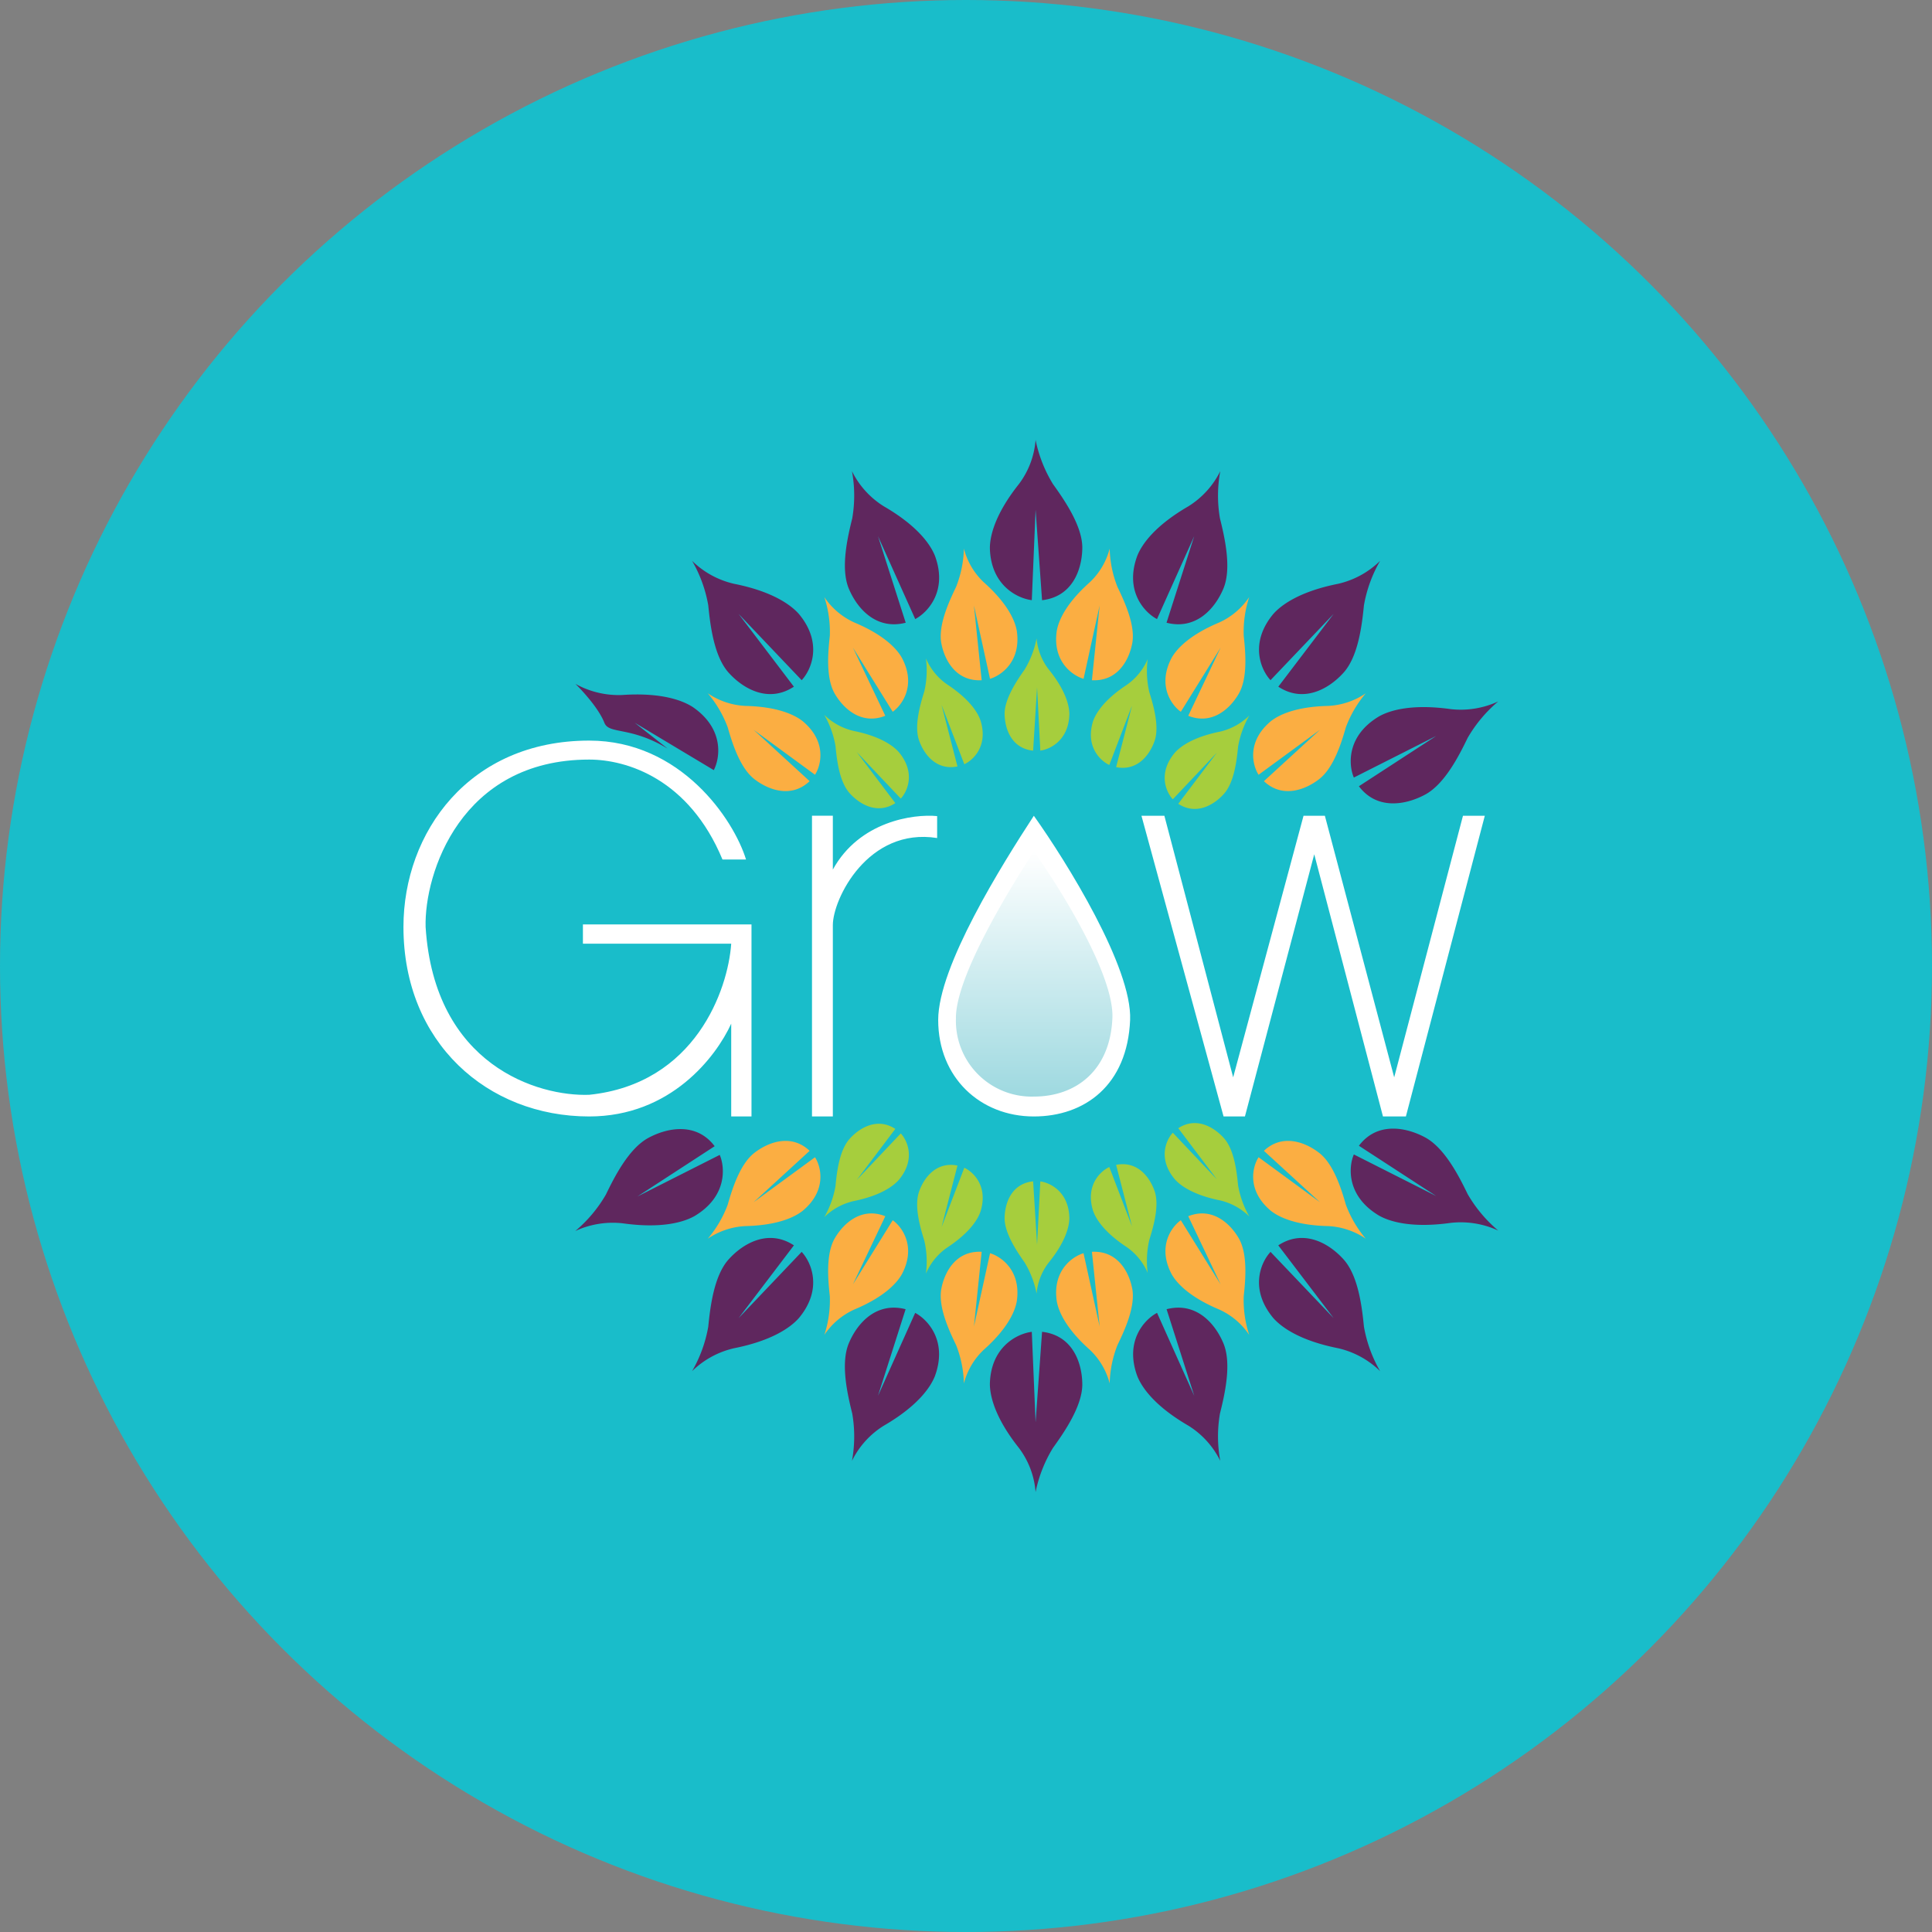 <?xml version='1.0' encoding='utf-8'?>
<svg xmlns="http://www.w3.org/2000/svg" viewBox="0 0 300 300" width="300" height="300">
  <rect x="0" y="0" width="300" height="300" fill="#808080" stroke="none"/>
  <defs>
    <linearGradient id="a" x1="160.587" y1="169.788" x2="160.587" y2="131.725" gradientTransform="matrix(1, 0, 0, -1, 0, 302)" gradientUnits="userSpaceOnUse">
      <stop offset="0" stop-color="#fff" />
      <stop offset="1" stop-color="#9ed9e0" />
    </linearGradient>
  <clipPath id="bz_circular_clip"><circle cx="150.0" cy="150.0" r="150.0" /></clipPath></defs>
  <g clip-path="url(#bz_circular_clip)"><path d="M0,0H300V300H0Z" fill="#19bdca" />
  <path d="M91.49,115c14.245,0,22.455,12.274,24.354,18.467h-3.656c-5.208-12.529-14.868-15.521-20.699-15.521-19.974,0-25.62,17.747-25.401,25.988C67.458,165.47,83.592,170.285,91.49,169.999c16.481-1.705,21.567-16.354,22.052-23.466H90.515v-2.987h26.177v29.817h-3.15V158.955c-2.344,5.131-9.395,14.408-22.057,14.408-15.782,0-28.837-11.452-28.837-29.429C62.648,129.276,72.824,115,91.49,115Zm34.596,58.364V126.667h3.237V135.03c4.115-7.495,12.509-8.664,16.195-8.307v3.405c-10.748-1.7-16.195,9.476-16.195,13.525v29.705h-3.237Zm63.908,0-12.749-46.692h3.559l10.681,40.616,10.926-40.616h3.314l10.763,40.616L227.17,126.672h3.39L218.306,173.364h-3.559l-10.671-40.713-10.763,40.713h-3.319Zm-44.312-14.99c0-8.307,9.905-24.119,14.852-31.701,5.121,7.189,15.287,23.593,14.95,31.706-.419,10.135-7.046,14.985-14.95,14.985C152.213,173.364,145.682,167.324,145.682,158.373Z" fill="#fff" />
  <path d="M148.434,158.057c0-6.367,8.072-19.662,12.106-25.845,4.182,5.861,12.468,19.233,12.193,25.845-.342,8.261-5.744,12.218-12.193,12.218a11.768,11.768,0,0,1-12.1-12.218Z" fill="url(#a)" />
  <path d="M160.218,93.199l.587-14.051,1.006,14.051c4.672-.531,6.193-4.672,6.249-8.067.051-3.401-2.772-7.485-4.564-9.977a21.191,21.191,0,0,1-2.691-6.847A13.046,13.046,0,0,1,158.227,75.15c-3.651,4.59-4.519,7.985-4.519,9.976.153,5.851,4.376,7.817,6.515,8.067Zm0,113.602.587,14.051,1.006-14.051c4.672.531,6.193,4.672,6.249,8.067.051,3.4-2.772,7.485-4.564,9.976a21.191,21.191,0,0,0-2.691,6.847,13.046,13.046,0,0,0-2.578-6.842c-3.651-4.59-4.519-7.985-4.519-9.976.153-5.851,4.376-7.817,6.515-8.067ZM179.656,96.135l5.78-12.877-4.299,13.438c4.544,1.169,7.505-2.144,8.828-5.29,1.317-3.145.204-7.955-.531-10.916a20.728,20.728,0,0,1,.051-7.332,13.419,13.419,0,0,1-4.958,5.463c-5.111,2.966-7.189,5.82-7.929,7.679-2.037,5.499,1.159,8.833,3.058,9.829Zm.01,107.725,5.775,12.877-4.294-13.443c4.544-1.174,7.505,2.144,8.823,5.29s.204,7.955-.536,10.916a20.89,20.89,0,0,0,.046,7.337,13.412,13.412,0,0,0-4.952-5.463c-5.106-2.966-7.179-5.821-7.924-7.679C174.57,208.19,177.767,204.856,179.666,203.86ZM142.119,96.135l-5.785-12.877,4.304,13.438c-4.549,1.169-7.511-2.144-8.833-5.29-1.312-3.145-.204-7.955.531-10.916a20.742,20.742,0,0,0-.046-7.332,13.412,13.412,0,0,0,4.952,5.463c5.116,2.966,7.189,5.82,7.934,7.679,2.032,5.499-1.164,8.833-3.063,9.829Zm-.01,107.725-5.775,12.877,4.289-13.443c-4.544-1.174-7.505,2.144-8.818,5.29-1.317,3.145-.204,7.955.531,10.916a20.905,20.905,0,0,1-.041,7.337,13.342,13.342,0,0,1,4.952-5.463c5.106-2.966,7.179-5.821,7.919-7.679,2.032-5.504-1.164-8.838-3.063-9.834Zm-17.63-98.244-9.793-10.293,8.588,11.304c-3.901,2.568-7.812.388-10.114-2.155-2.303-2.548-2.88-7.444-3.181-10.477a20.878,20.878,0,0,0-2.512-6.908,13.638,13.638,0,0,0,6.515,3.564c5.826,1.159,8.746,3.186,10.079,4.697,3.778,4.544,1.879,8.721.424,10.268Zm.005,88.773-9.798,10.293,8.593-11.304c-3.906-2.563-7.812-.388-10.12,2.16-2.303,2.543-2.88,7.439-3.181,10.467a20.948,20.948,0,0,1-2.512,6.908,13.666,13.666,0,0,1,6.515-3.559c5.831-1.159,8.751-3.186,10.079-4.697,3.778-4.544,1.879-8.715.424-10.262Z" fill="#5f275e" />
  <path d="M126.556,120.305l-9.537-6.985,8.7,7.98c-2.788,2.65-6.306,1.435-8.567-.306-2.257-1.741-3.462-5.647-4.161-8.077a17.674,17.674,0,0,0-3.089-5.264,11.354,11.354,0,0,0,5.846,1.961c4.917.112,7.607,1.343,8.915,2.389,3.758,3.155,2.844,6.826,1.889,8.302Zm0,59.39-9.537,6.985,8.7-7.98c-2.788-2.65-6.306-1.44-8.567.306-2.257,1.741-3.462,5.647-4.161,8.077a17.674,17.674,0,0,1-3.089,5.264,11.402,11.402,0,0,1,5.846-1.961c4.917-.112,7.607-1.343,8.915-2.389,3.758-3.155,2.844-6.826,1.889-8.302Z" fill="#fbae42" />
  <path d="M139.872,124.002l-6.842-7.23,5.994,7.934c-2.742,1.787-5.473.255-7.087-1.532-1.608-1.787-2.002-5.213-2.201-7.342a14.745,14.745,0,0,0-1.751-4.84,9.509,9.509,0,0,0,4.559,2.502c4.079.827,6.117,2.252,7.046,3.319C142.226,119.994,140.893,122.914,139.872,124.002Zm0,51.997-6.842,7.23,5.994-7.934c-2.742-1.787-5.473-.255-7.087,1.532-1.608,1.787-2.002,5.213-2.201,7.342a14.745,14.745,0,0,1-1.751,4.84,9.509,9.509,0,0,1,4.559-2.502c4.079-.827,6.117-2.252,7.046-3.319C142.226,180.006,140.893,177.086,139.872,175.998Zm42.24-51.884,6.842-7.235-5.994,7.934c2.737,1.787,5.473.255,7.082-1.532s2.001-5.208,2.206-7.337a14.774,14.774,0,0,1,1.746-4.84,9.563,9.563,0,0,1-4.554,2.502c-4.08.827-6.122,2.247-7.046,3.314-2.64,3.186-1.302,6.106-.281,7.189Zm0,51.772,6.842,7.235-5.994-7.934c2.737-1.787,5.473-.255,7.082,1.532s2.001,5.208,2.206,7.337a14.774,14.774,0,0,0,1.746,4.84,9.563,9.563,0,0,0-4.554-2.502c-4.08-.827-6.122-2.247-7.046-3.314-2.64-3.186-1.302-6.106-.281-7.189Zm-32.375-57.215-3.533-9.221,2.471,9.563c-3.227.643-5.167-1.787-5.958-4.034-.796-2.252.168-5.57.807-7.613a14.475,14.475,0,0,0,.255-5.131,9.389,9.389,0,0,0,3.247,4.008c3.457,2.272,4.799,4.34,5.238,5.667C153.469,115.843,151.099,118.048,149.736,118.671Zm0,62.657-3.533,9.221,2.471-9.563c-3.227-.643-5.167,1.787-5.958,4.034-.796,2.252.168,5.57.807,7.613a14.475,14.475,0,0,1,.255,5.131,9.389,9.389,0,0,1,3.247-4.008c3.457-2.267,4.799-4.34,5.238-5.667C153.469,184.157,151.099,181.952,149.736,181.329Zm22.516-62.545,3.528-9.226-2.471,9.563c3.232.643,5.167-1.787,5.963-4.034s-.169-5.565-.807-7.607a14.48,14.48,0,0,1-.255-5.131,9.375,9.375,0,0,1-3.252,4.003c-3.457,2.272-4.789,4.345-5.239,5.673C168.515,115.945,170.889,118.156,172.252,118.784Zm0,62.433,3.528,9.221-2.471-9.558c3.232-.643,5.167,1.787,5.963,4.034s-.169,5.565-.807,7.607a14.48,14.48,0,0,0-.255,5.131,9.344,9.344,0,0,0-3.252-4.003c-3.457-2.272-4.789-4.345-5.239-5.673C168.515,184.05,170.889,181.844,172.252,181.216Zm-10.712-64.664-.505-9.834-.613,9.844c-3.273-.342-4.365-3.232-4.427-5.611-.061-2.374,1.889-5.259,3.125-7.01a14.645,14.645,0,0,0,1.838-4.815,9.2,9.2,0,0,0,1.853,4.779c2.589,3.186,3.222,5.555,3.237,6.954C165.977,114.954,163.037,116.364,161.541,116.552Zm0,66.895-.505,9.834-.613-9.844c-3.273.342-4.365,3.232-4.427,5.611s1.889,5.259,3.125,7.015a14.583,14.583,0,0,1,1.838,4.81,9.2,9.2,0,0,1,1.853-4.779c2.589-3.186,3.222-5.555,3.237-6.954C165.977,185.046,163.037,183.642,161.541,183.448Z" fill="#a6ce3d" />
  <path d="M195.432,120.305l9.532-6.985-8.705,7.98c2.793,2.65,6.311,1.435,8.567-.306,2.262-1.741,3.472-5.647,4.166-8.077a17.672,17.672,0,0,1,3.089-5.264,11.354,11.354,0,0,1-5.846,1.961c-4.922.112-7.607,1.343-8.915,2.389C193.564,115.159,194.478,118.83,195.432,120.305Zm0,59.39,9.532,6.985-8.705-7.98c2.793-2.65,6.311-1.44,8.567.306,2.262,1.741,3.472,5.647,4.166,8.077a17.672,17.672,0,0,0,3.089,5.264,11.402,11.402,0,0,0-5.846-1.961c-4.922-.112-7.607-1.343-8.915-2.389C193.564,184.841,194.478,181.17,195.432,179.695Zm-56.811-69.172-6.178-9.956,5.024,10.579c-3.6,1.44-6.403-.965-7.832-3.405s-1.057-6.505-.781-9.012a17.217,17.217,0,0,0-.853-6.015,11.149,11.149,0,0,0,4.672,3.952c4.529,1.899,6.545,4.018,7.362,5.463C142.323,106.428,140.066,109.501,138.621,110.523Zm0,78.955-6.178,9.956,5.024-10.579c-3.6-1.44-6.403.965-7.832,3.405s-1.057,6.505-.781,9.012a17.217,17.217,0,0,1-.853,6.015,11.111,11.111,0,0,1,4.672-3.952c4.529-1.899,6.545-4.018,7.362-5.463C142.323,193.572,140.066,190.499,138.621,189.477Zm44.736-78.955,6.178-9.956-5.024,10.579c3.605,1.44,6.403-.965,7.832-3.405s1.057-6.505.781-9.012a17.34,17.34,0,0,1,.853-6.015,11.149,11.149,0,0,1-4.672,3.952c-4.524,1.899-6.545,4.018-7.362,5.463C179.661,106.428,181.912,109.501,183.357,110.523Zm0,78.955,6.178,9.956-5.024-10.579c3.605-1.44,6.403.965,7.832,3.405s1.057,6.505.781,9.012a17.34,17.34,0,0,0,.853,6.015,11.111,11.111,0,0,0-4.672-3.952c-4.524-1.899-6.545-4.018-7.362-5.463C179.661,193.572,181.912,190.499,183.357,189.477Zm-29.628-84.071L151.232,94.026l1.2,11.6c-3.89.204-5.729-2.961-6.26-5.723-.531-2.767,1.185-6.484,2.287-8.767a17.296,17.296,0,0,0,1.215-5.953,10.901,10.901,0,0,0,3.089,5.233c3.635,3.237,4.835,5.887,5.121,7.516C158.6,102.726,155.434,104.906,153.729,105.407Zm.005,89.192-2.502,11.381,1.2-11.6c-3.89-.204-5.723,2.961-6.26,5.723-.531,2.767,1.185,6.484,2.292,8.761a17.321,17.321,0,0,1,1.21,5.958,10.902,10.902,0,0,1,3.089-5.233c3.635-3.237,4.835-5.887,5.121-7.516.715-4.794-2.451-6.974-4.156-7.475Zm14.521-89.192,2.491-11.381-1.195,11.6c3.891.204,5.723-2.961,6.26-5.723.531-2.767-1.19-6.484-2.292-8.767a17.273,17.273,0,0,1-1.21-5.953,10.941,10.941,0,0,1-3.089,5.233c-3.64,3.237-4.835,5.887-5.121,7.516C163.384,102.726,166.549,104.906,168.255,105.407Zm-.005,89.192,2.502,11.381-1.2-11.6c3.885-.204,5.723,2.961,6.26,5.723.531,2.767-1.19,6.484-2.292,8.761a17.323,17.323,0,0,0-1.21,5.958,10.941,10.941,0,0,0-3.089-5.233c-3.64-3.237-4.835-5.887-5.121-7.516C163.384,197.279,166.544,195.099,168.25,194.599Z" fill="#fbae42" />
  <path d="M197.286,105.616l9.803-10.293-8.593,11.304c3.901,2.568,7.812.388,10.114-2.155,2.308-2.548,2.88-7.444,3.181-10.477a21.108,21.108,0,0,1,2.512-6.908,13.638,13.638,0,0,1-6.515,3.564c-5.826,1.159-8.746,3.186-10.079,4.697C193.936,99.892,195.831,104.069,197.286,105.616Zm0,88.773,9.803,10.293-8.598-11.304c3.906-2.563,7.817-.388,10.12,2.16,2.308,2.543,2.88,7.439,3.181,10.467a21.063,21.063,0,0,0,2.512,6.908,13.666,13.666,0,0,0-6.515-3.559c-5.831-1.159-8.746-3.186-10.079-4.697-3.778-4.544-1.879-8.715-.424-10.262Zm12.938-73.65,12.785-6.459L211.01,122.087c2.783,3.702,7.219,2.941,10.268,1.307s5.284-6.055,6.617-8.812a21.457,21.457,0,0,1,4.753-5.667,13.863,13.863,0,0,1-7.362,1.2c-5.882-.827-9.333.117-11.11,1.103C209.054,114.245,209.392,118.799,210.224,120.739Zm0,58.522,12.785,6.459L211.01,177.913c2.783-3.702,7.219-2.941,10.268-1.307s5.284,6.055,6.617,8.812a21.456,21.456,0,0,0,4.753,5.667,13.863,13.863,0,0,0-7.362-1.2c-5.882.827-9.333-.117-11.11-1.103C209.054,185.755,209.392,181.201,210.224,179.261Zm-98.464.071-12.785,6.459,11.998-7.807c-2.783-3.702-7.22-2.941-10.268-1.307-3.053,1.634-5.284,6.055-6.617,8.807a21.287,21.287,0,0,1-4.758,5.667,13.869,13.869,0,0,1,7.367-1.195c5.882.827,9.333-.117,11.11-1.103C112.929,185.827,112.592,181.273,111.76,179.332Zm-.924-59.747L98.567,112.233l5.111,4.013c-5.82-3.513-9.104-2.18-9.829-4.013-.893-2.272-3.431-4.988-4.493-6.04a13.814,13.814,0,0,0,7.25,1.726c5.933-.408,9.303.781,10.998,1.889C112.49,113.193,111.811,117.712,110.836,119.585Z" fill="#5f275e" />
</g></svg>